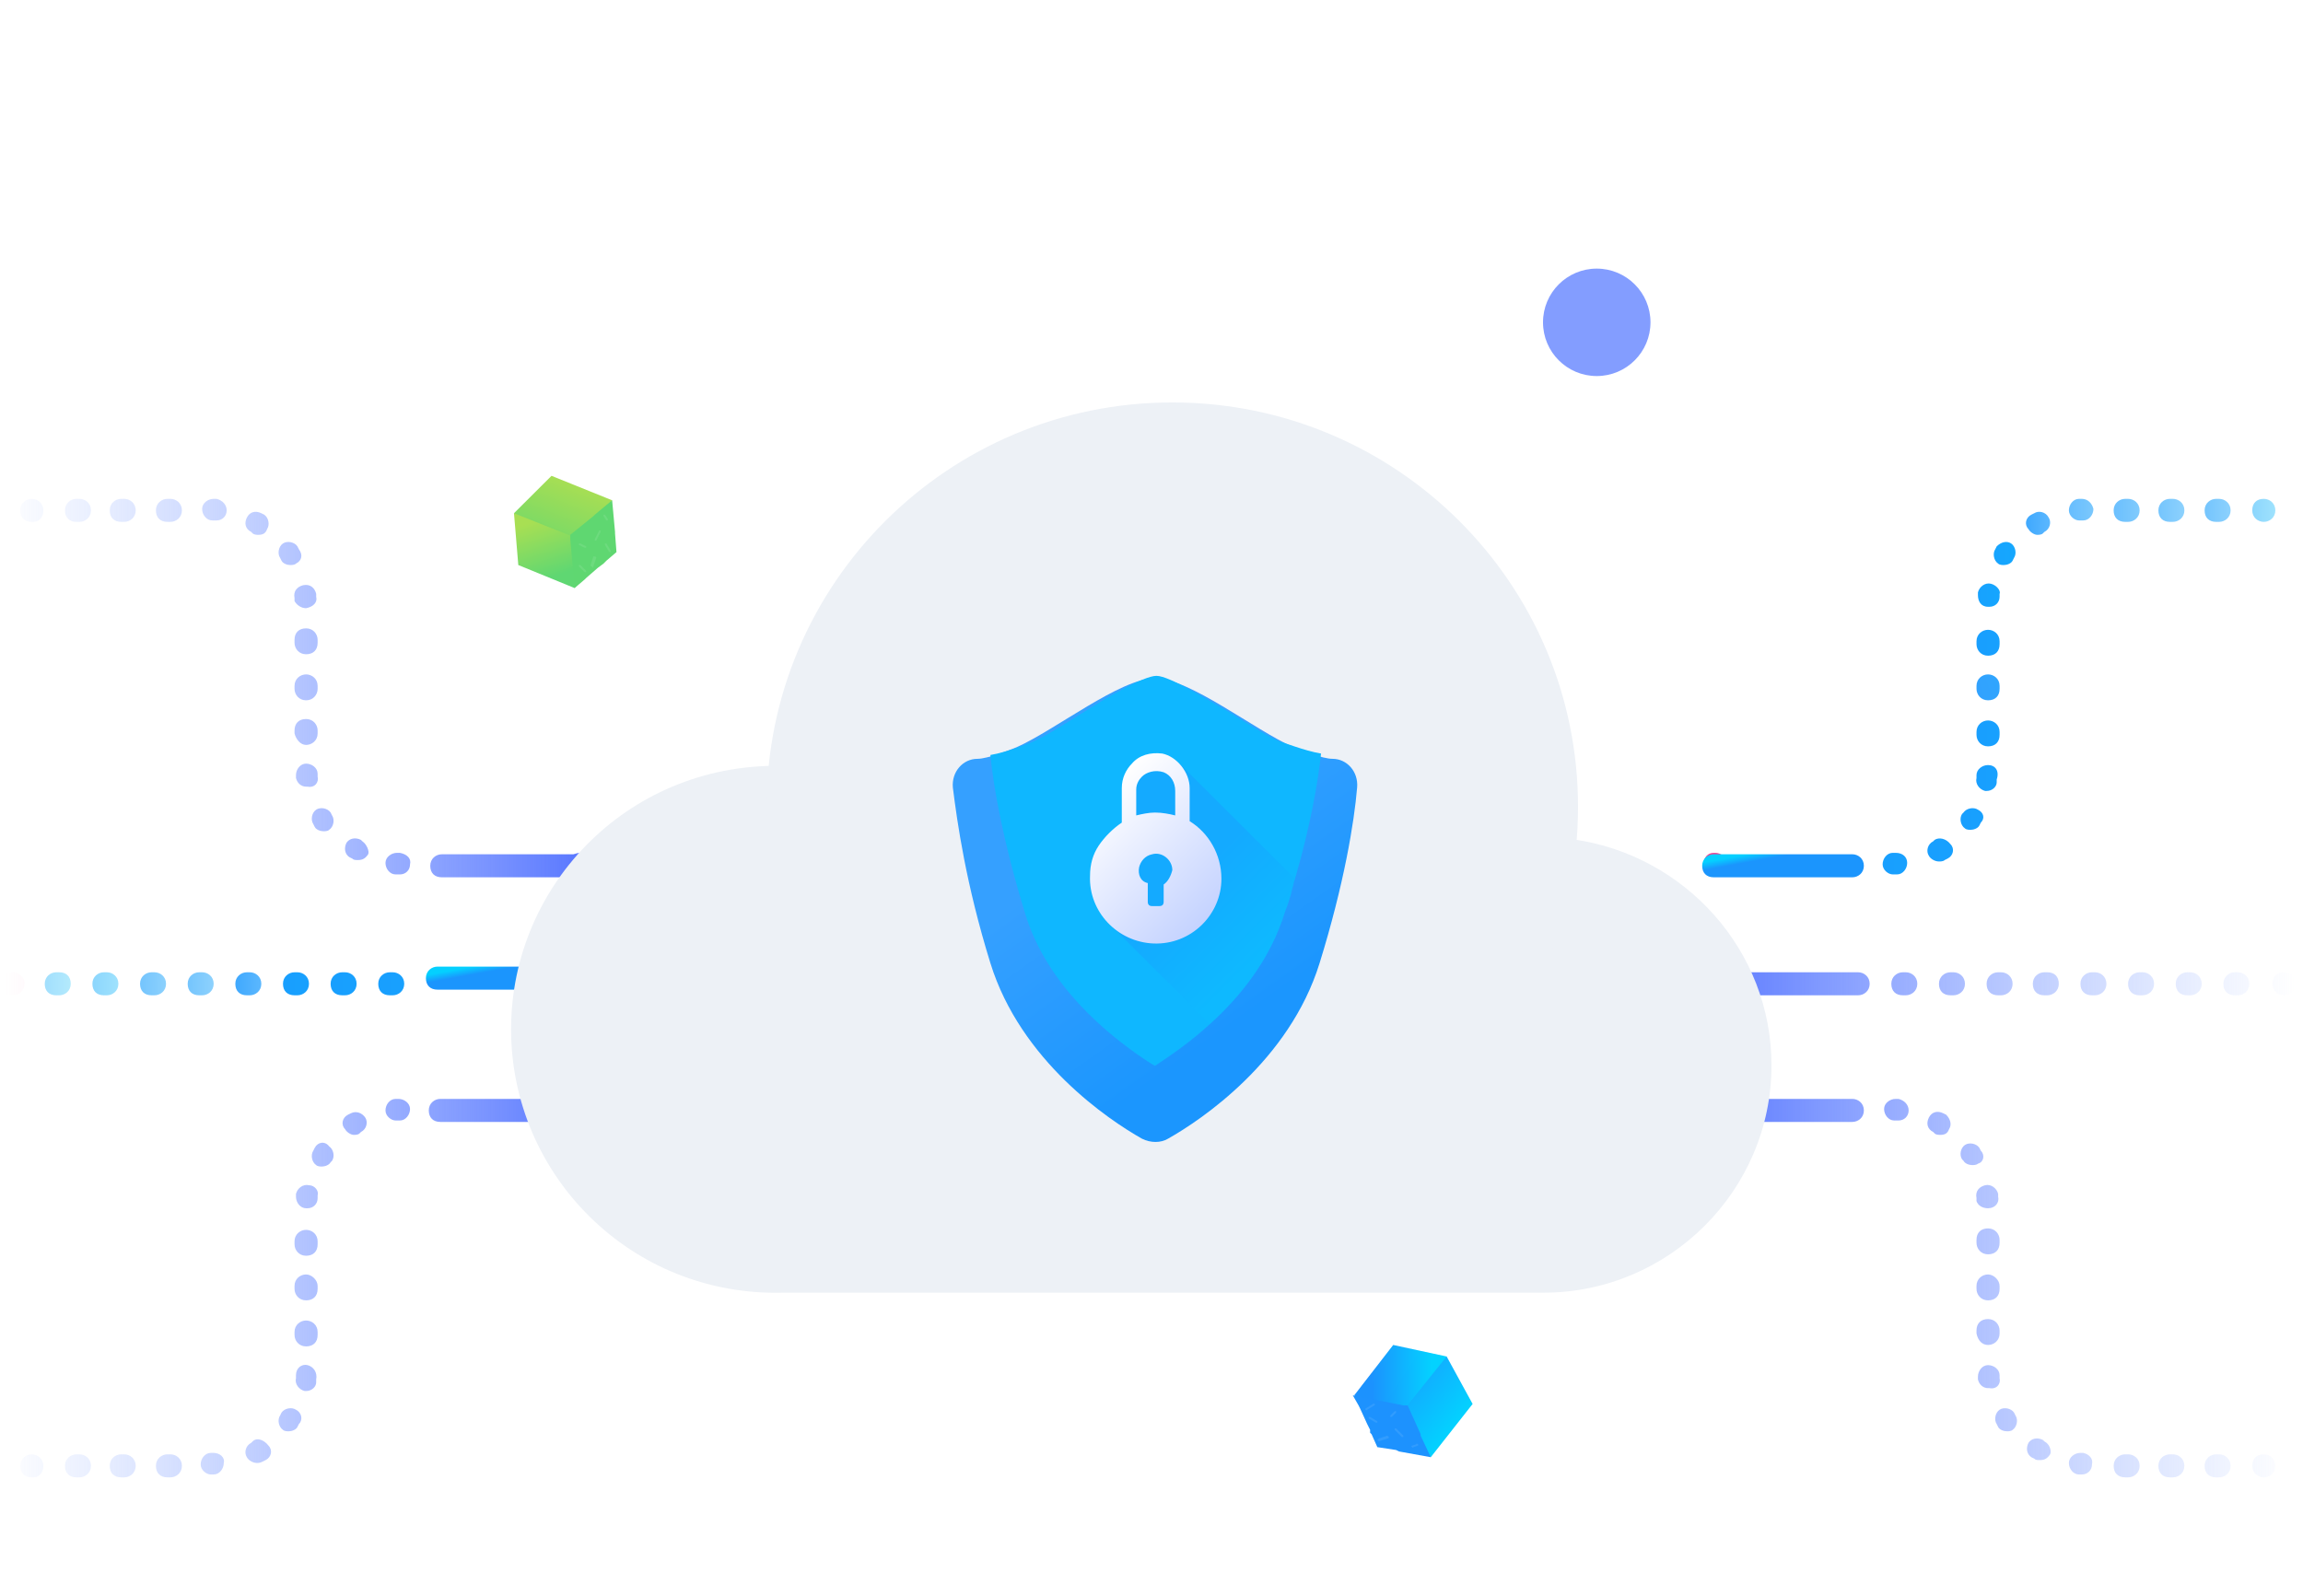 <svg width="300" height="208" viewBox="0 0 300 208" fill="none" xmlns="http://www.w3.org/2000/svg">
<path d="M75.604 114.125C74.664 114.125 74.1 113.562 74.1 112.625C74.1 111.687 74.664 111.125 75.604 111.125C76.544 111.125 77.109 111.687 77.109 112.625C77.109 113.562 76.356 114.125 75.604 114.125Z" fill="#6A83FF"/>
<path d="M75.604 146C74.664 146 74.1 145.438 74.1 144.5C74.1 143.563 74.664 143 75.604 143C76.544 143 77.109 143.563 77.109 144.5C77.109 145.438 76.356 146 75.604 146Z" fill="#6A83FF"/>
<path d="M22.191 65H21.815C21.063 65 20.311 65.562 20.311 66.5C20.311 67.438 20.875 68 21.815 68H22.191C22.944 68 23.696 67.438 23.696 66.5C23.696 65.562 22.944 65 22.191 65Z" fill="url(#paint0_linear)"/>
<path d="M16.174 65H15.797C15.045 65 14.293 65.562 14.293 66.5C14.293 67.438 14.857 68 15.797 68H16.174C16.926 68 17.678 67.438 17.678 66.5C17.678 65.562 16.926 65 16.174 65Z" fill="url(#paint1_linear)"/>
<path d="M28.211 65H27.835C27.082 65 26.33 65.562 26.33 66.312C26.33 67.062 26.894 67.812 27.647 67.812H28.023C28.023 67.812 28.023 67.812 28.211 67.812C28.963 67.812 29.527 67.25 29.527 66.5C29.527 65.75 28.963 65.188 28.211 65Z" fill="url(#paint2_linear)"/>
<path d="M41.376 83.375C41.376 82.625 40.812 81.875 39.872 81.875C38.931 81.875 38.367 82.438 38.367 83.375V83.75C38.367 84.5 38.931 85.25 39.872 85.25C40.812 85.25 41.376 84.688 41.376 83.75V83.375Z" fill="url(#paint3_linear)"/>
<path d="M38.93 71.562L38.742 71.188C38.365 70.625 37.425 70.438 36.861 70.812C36.297 71.188 36.109 72.125 36.485 72.688L36.673 73.062C36.861 73.438 37.425 73.625 37.801 73.625C37.989 73.625 38.365 73.625 38.553 73.438C39.306 73.062 39.494 72.312 38.93 71.562Z" fill="url(#paint4_linear)"/>
<path d="M39.872 87.875C39.12 87.875 38.367 88.438 38.367 89.375V89.75C38.367 90.5 38.931 91.25 39.872 91.25C40.812 91.25 41.376 90.5 41.376 89.75V89.375C41.376 88.438 40.624 87.875 39.872 87.875Z" fill="url(#paint5_linear)"/>
<path d="M10.344 65H9.967C9.215 65 8.463 65.562 8.463 66.5C8.463 67.438 9.027 68 9.967 68H10.344C11.096 68 11.848 67.438 11.848 66.5C11.848 65.562 11.096 65 10.344 65Z" fill="url(#paint6_linear)"/>
<path d="M34.418 67.062L34.041 66.875C33.289 66.5 32.537 66.688 32.161 67.438C31.785 68.188 31.973 68.938 32.725 69.312L32.913 69.5C33.101 69.688 33.477 69.688 33.665 69.688C34.23 69.688 34.606 69.5 34.794 68.938C35.17 68.375 34.982 67.438 34.418 67.062Z" fill="url(#paint7_linear)"/>
<path d="M43.068 105.875C42.692 105.313 41.751 105.125 41.187 105.5C40.623 105.875 40.435 106.813 40.811 107.375L40.999 107.75C41.187 108.125 41.751 108.313 42.127 108.313C42.316 108.313 42.692 108.313 42.88 108.125C43.444 107.75 43.632 106.813 43.256 106.25L43.068 105.875Z" fill="url(#paint8_linear)"/>
<path d="M47.206 109.625L47.018 109.438C46.266 109.063 45.513 109.25 45.137 109.813C44.761 110.563 44.949 111.313 45.513 111.688L45.889 111.875C46.077 112.063 46.266 112.063 46.642 112.063C47.206 112.063 47.582 111.875 47.958 111.313C48.146 110.938 47.77 110 47.206 109.625Z" fill="url(#paint9_linear)"/>
<path d="M52.096 111.125H51.719C50.967 111.125 50.215 111.688 50.215 112.438C50.215 113.188 50.779 113.938 51.531 113.938H51.907C51.907 113.938 51.907 113.938 52.096 113.938C52.848 113.938 53.412 113.375 53.412 112.625C53.6 111.875 53.036 111.312 52.096 111.125Z" fill="url(#paint10_linear)"/>
<path d="M39.871 79.25C40.811 79.063 41.376 78.5 41.188 77.75V77.375C40.999 76.625 40.435 76.063 39.495 76.25C38.743 76.438 38.178 77 38.367 77.938V78.313C38.555 78.688 39.119 79.25 39.871 79.25Z" fill="url(#paint11_linear)"/>
<path d="M41.376 101.188V100.813C41.376 100.063 40.623 99.5 39.871 99.5C39.119 99.5 38.555 100.25 38.555 101C38.555 101.187 38.555 101.375 38.555 101.375C38.743 102.125 39.307 102.5 39.871 102.5H40.059C41 102.688 41.564 101.938 41.376 101.188Z" fill="url(#paint12_linear)"/>
<path d="M39.872 97.063C40.624 97.063 41.376 96.5 41.376 95.563V95.188C41.376 94.438 40.812 93.688 39.872 93.688C38.931 93.688 38.367 94.25 38.367 95.188V95.563C38.555 96.313 39.12 97.063 39.872 97.063Z" fill="url(#paint13_linear)"/>
<path d="M4.137 65C3.385 65 2.633 65.562 2.633 66.5C2.633 67.438 3.197 68 4.137 68H4.325C5.078 68 5.642 67.438 5.642 66.5C5.642 65.562 4.89 65 4.137 65Z" fill="url(#paint14_linear)"/>
<path d="M75.606 111.313H69.776H69.4H63.758H63.382H57.928H57.551C56.799 111.313 56.047 111.875 56.047 112.813C56.047 113.75 56.611 114.313 57.551 114.313H57.928H63.382H63.946H69.588H69.964H75.794C76.547 114.313 77.299 113.75 77.299 112.813C77.299 111.875 76.359 111.313 75.606 111.313Z" fill="url(#paint15_linear)"/>
<path d="M75.604 129.5C74.664 129.5 74.1 128.937 74.1 128C74.1 127.062 74.664 126.5 75.604 126.5C76.544 126.5 77.109 127.062 77.109 128C77.109 128.937 76.356 129.5 75.604 129.5Z" fill="#EE4192"/>
<path d="M26.33 126.688H25.954C25.201 126.688 24.449 127.25 24.449 128.188C24.449 129.125 25.013 129.688 25.954 129.688H26.33C27.082 129.688 27.834 129.125 27.834 128.188C27.834 127.25 27.082 126.688 26.33 126.688Z" fill="url(#paint16_linear)"/>
<path d="M32.537 126.688H32.161C31.409 126.688 30.656 127.25 30.656 128.188C30.656 129.125 31.221 129.688 32.161 129.688H32.537C33.289 129.688 34.041 129.125 34.041 128.188C34.041 127.25 33.289 126.688 32.537 126.688Z" fill="url(#paint17_linear)"/>
<path d="M20.123 126.688H19.747C18.994 126.688 18.242 127.25 18.242 128.188C18.242 129.125 18.806 129.688 19.747 129.688H20.123C20.875 129.688 21.628 129.125 21.628 128.188C21.628 127.25 20.875 126.688 20.123 126.688Z" fill="url(#paint18_linear)"/>
<path d="M13.918 126.688H13.542C12.789 126.688 12.037 127.25 12.037 128.188C12.037 129.125 12.601 129.688 13.542 129.688H13.918C14.67 129.688 15.422 129.125 15.422 128.188C15.422 127.25 14.67 126.688 13.918 126.688Z" fill="url(#paint19_linear)" fill-opacity="0.82"/>
<path d="M7.711 126.688H7.335C6.582 126.688 5.83 127.25 5.83 128.188C5.83 129.125 6.394 129.688 7.335 129.688H7.711C8.463 129.688 9.215 129.125 9.215 128.188C9.215 127.25 8.651 126.688 7.711 126.688Z" fill="url(#paint20_linear)" fill-opacity="0.7"/>
<path d="M51.154 126.688H50.778C50.026 126.688 49.273 127.25 49.273 128.188C49.273 129.125 49.838 129.688 50.778 129.688H51.154C51.906 129.688 52.659 129.125 52.659 128.188C52.659 127.25 51.906 126.688 51.154 126.688Z" fill="url(#paint21_linear)"/>
<path d="M38.744 126.688H38.368C37.616 126.688 36.863 127.25 36.863 128.188C36.863 129.125 37.428 129.688 38.368 129.688H38.744C39.496 129.688 40.249 129.125 40.249 128.188C40.249 127.25 39.496 126.688 38.744 126.688Z" fill="url(#paint22_linear)"/>
<path d="M44.949 126.688H44.573C43.821 126.688 43.068 127.25 43.068 128.188C43.068 129.125 43.633 129.688 44.573 129.688H44.949C45.701 129.688 46.454 129.125 46.454 128.188C46.454 127.25 45.701 126.688 44.949 126.688Z" fill="url(#paint23_linear)"/>
<path d="M1.693 126.688H1.505C0.752 126.688 0 127.25 0 128.188C0 129.125 0.564 129.688 1.505 129.688H1.693C2.445 129.688 3.197 129.125 3.197 128.188C3.197 127.25 2.445 126.688 1.693 126.688Z" fill="url(#paint24_linear)"/>
<path d="M75.604 125.951H69.586H69.21H63.379H63.003H57.737H57.549H57.361H56.985C56.233 125.951 55.48 126.513 55.48 127.451C55.48 128.388 56.045 128.951 56.985 128.951H57.361H57.549H57.737H63.003H63.379H69.21H69.586H75.604C76.356 128.951 77.109 128.388 77.109 127.451C77.109 126.513 76.356 125.951 75.604 125.951Z" fill="url(#paint25_linear)"/>
<path d="M32.911 187.813L32.723 188C31.971 188.375 31.783 189.313 32.159 189.875C32.347 190.25 32.911 190.625 33.475 190.625C33.663 190.625 33.851 190.625 34.228 190.438L34.604 190.25C35.356 189.875 35.544 188.938 34.98 188.375C34.416 187.625 33.475 187.25 32.911 187.813Z" fill="url(#paint26_linear)"/>
<path d="M27.833 189.312H27.457C26.705 189.312 26.141 190.063 26.141 190.813C26.141 191.563 26.893 192.125 27.457 192.125H27.833C28.585 192.125 29.15 191.375 29.15 190.625C29.338 189.875 28.585 189.312 27.833 189.312Z" fill="url(#paint27_linear)"/>
<path d="M40.059 177.875C39.306 177.688 38.554 178.25 38.554 179.188V179.563C38.366 180.313 38.93 181.063 39.682 181.25H39.87C40.623 181.25 41.187 180.688 41.187 180.125V179.75C41.375 178.813 40.811 178.063 40.059 177.875Z" fill="url(#paint28_linear)"/>
<path d="M22.191 189.5H21.815C21.063 189.5 20.311 190.062 20.311 191C20.311 191.937 20.875 192.5 21.815 192.5H22.191C22.944 192.5 23.696 191.937 23.696 191C23.696 190.062 22.944 189.5 22.191 189.5Z" fill="url(#paint29_linear)"/>
<path d="M39.872 172.062C39.12 172.062 38.367 172.625 38.367 173.563V173.938C38.367 174.688 38.931 175.438 39.872 175.438C40.812 175.438 41.376 174.875 41.376 173.938V173.563C41.376 172.625 40.624 172.062 39.872 172.062Z" fill="url(#paint30_linear)"/>
<path d="M10.344 189.5H9.967C9.215 189.5 8.463 190.062 8.463 191C8.463 191.937 9.027 192.5 9.967 192.5H10.344C11.096 192.5 11.848 191.937 11.848 191C11.848 190.062 11.096 189.5 10.344 189.5Z" fill="url(#paint31_linear)"/>
<path d="M16.174 189.5H15.797C15.045 189.5 14.293 190.062 14.293 191C14.293 191.937 14.857 192.5 15.797 192.5H16.174C16.926 192.5 17.678 191.937 17.678 191C17.678 190.062 16.926 189.5 16.174 189.5Z" fill="url(#paint32_linear)"/>
<path d="M38.553 183.687C37.989 183.312 37.049 183.5 36.673 184.062L36.485 184.437C36.109 185 36.297 185.937 36.861 186.312C37.049 186.5 37.425 186.5 37.613 186.5C37.989 186.5 38.553 186.312 38.742 185.937L38.93 185.562C39.494 185 39.306 184.062 38.553 183.687Z" fill="url(#paint33_linear)"/>
<path d="M45.701 145.063L45.325 145.25C44.573 145.625 44.385 146.563 44.949 147.125C45.137 147.5 45.701 147.875 46.078 147.875C46.266 147.875 46.642 147.875 46.83 147.688L47.018 147.5C47.77 147.125 47.958 146.188 47.582 145.625C47.206 145.063 46.454 144.688 45.701 145.063Z" fill="url(#paint34_linear)"/>
<path d="M51.907 143.188H51.531C50.779 143.188 50.215 143.938 50.215 144.688C50.215 145.438 50.967 146 51.531 146H51.719H52.096C52.848 146 53.412 145.25 53.412 144.5C53.412 143.75 52.66 143.188 51.907 143.188Z" fill="url(#paint35_linear)"/>
<path d="M40.999 149.563L40.811 149.938C40.435 150.5 40.623 151.438 41.187 151.813C41.375 152 41.751 152 41.939 152C42.316 152 42.88 151.813 43.068 151.438L43.256 151.25C43.632 150.688 43.444 149.75 42.88 149.375C42.316 148.625 41.375 148.813 40.999 149.563Z" fill="url(#paint36_linear)"/>
<path d="M39.872 166.062C39.12 166.062 38.367 166.625 38.367 167.562V167.938C38.367 168.688 38.931 169.437 39.872 169.437C40.812 169.437 41.376 168.875 41.376 167.938V167.562C41.376 166.812 40.624 166.062 39.872 166.062Z" fill="url(#paint37_linear)"/>
<path d="M39.872 160.25C39.12 160.25 38.367 160.813 38.367 161.75V162.125C38.367 162.875 38.931 163.625 39.872 163.625C40.812 163.625 41.376 163.063 41.376 162.125V161.75C41.376 160.813 40.624 160.25 39.872 160.25Z" fill="url(#paint38_linear)"/>
<path d="M40.247 154.437C39.495 154.25 38.743 154.812 38.555 155.562C38.555 155.75 38.555 155.937 38.555 155.937C38.555 156.687 39.119 157.437 39.871 157.437H40.059C40.812 157.437 41.376 156.875 41.376 156.125V155.75C41.564 155.187 41 154.437 40.247 154.437Z" fill="url(#paint39_linear)"/>
<path d="M4.137 189.5C3.385 189.5 2.633 190.062 2.633 191C2.633 191.937 3.197 192.5 4.137 192.5H4.325C5.078 192.5 5.642 191.937 5.642 191C5.642 190.062 4.89 189.5 4.137 189.5Z" fill="url(#paint40_linear)"/>
<path d="M75.603 143.188H69.773H69.397H63.754H63.378H57.736H57.548H57.36C56.608 143.188 55.855 143.75 55.855 144.688C55.855 145.625 56.42 146.188 57.36 146.188H57.548H57.736H63.378H63.943H69.585H69.961H75.791C76.543 146.188 77.296 145.625 77.296 144.688C77.296 143.75 76.355 143.188 75.603 143.188Z" fill="url(#paint41_linear)"/>
<path d="M223.428 114.125C222.676 114.125 221.924 113.562 221.924 112.625C221.924 111.687 222.488 111.125 223.24 111.125H223.428C224.181 111.125 224.933 111.687 224.933 112.625C224.933 113.562 224.181 114.125 223.428 114.125Z" fill="#EE4192"/>
<path d="M223.428 146C222.676 146 221.924 145.438 221.924 144.5C221.924 143.563 222.488 143 223.24 143H223.428C224.181 143 224.933 143.563 224.933 144.5C224.933 145.438 224.181 146 223.428 146Z" fill="#6A83FF"/>
<path d="M258.973 82.063C258.221 82.063 257.469 82.625 257.469 83.563V83.938C257.469 84.688 258.033 85.438 258.973 85.438C259.914 85.438 260.478 84.875 260.478 83.938V83.563C260.478 82.625 259.726 82.063 258.973 82.063Z" fill="url(#paint42_linear)"/>
<path d="M258.973 87.875C258.221 87.875 257.469 88.438 257.469 89.375V89.75C257.469 90.5 258.033 91.25 258.973 91.25C259.914 91.25 260.478 90.688 260.478 89.75V89.375C260.478 88.438 259.726 87.875 258.973 87.875Z" fill="url(#paint43_linear)" fill-opacity="0.9"/>
<path d="M258.973 99.688C258.22 99.688 257.468 100.25 257.468 101V101.375C257.28 102.125 257.844 102.875 258.597 103.062H258.785C259.537 103.062 260.101 102.5 260.101 101.937C260.101 101.75 260.101 101.563 260.101 101.563C260.477 100.438 259.913 99.688 258.973 99.688Z" fill="url(#paint44_linear)"/>
<path d="M257.655 105.5C257.091 105.125 256.151 105.313 255.774 105.875L255.586 106.063C255.21 106.625 255.398 107.563 255.962 107.938C256.151 108.125 256.527 108.125 256.715 108.125C257.091 108.125 257.655 107.938 257.843 107.563L258.031 107.188C258.595 106.625 258.407 105.875 257.655 105.5Z" fill="url(#paint45_linear)"/>
<path d="M246.935 111.125H246.559C245.806 111.125 245.242 111.875 245.242 112.625C245.242 113.375 245.994 113.937 246.559 113.937C246.559 113.937 246.559 113.937 246.747 113.937H247.123C247.875 113.937 248.439 113.187 248.439 112.437C248.439 111.687 247.875 111.125 246.935 111.125Z" fill="url(#paint46_linear)"/>
<path d="M252.013 109.438L251.825 109.625C251.072 110 250.884 110.938 251.26 111.5C251.448 111.875 252.013 112.25 252.577 112.25C252.765 112.25 253.141 112.25 253.329 112.063L253.705 111.875C254.458 111.5 254.646 110.563 254.081 110C253.517 109.25 252.577 109.063 252.013 109.438Z" fill="url(#paint47_linear)"/>
<path d="M241.294 111.312H240.918H235.464H235.087H229.445H229.069H223.239C222.487 111.312 221.734 111.875 221.734 112.813C221.734 113.75 222.299 114.313 223.239 114.313H229.069H229.445H235.087H235.464H240.918H241.294C242.046 114.313 242.798 113.75 242.798 112.813C242.798 111.875 242.046 111.312 241.294 111.312Z" fill="url(#paint48_linear)"/>
<path d="M258.973 93.875C258.221 93.875 257.469 94.438 257.469 95.375V95.75C257.469 96.5 258.033 97.25 258.973 97.25C259.914 97.25 260.478 96.688 260.478 95.75V95.375C260.478 94.438 259.726 93.875 258.973 93.875Z" fill="url(#paint49_linear)"/>
<path d="M283.045 65H282.669C281.916 65 281.164 65.562 281.164 66.5C281.164 67.438 281.728 68 282.669 68H283.045C283.797 68 284.549 67.438 284.549 66.5C284.549 65.562 283.797 65 283.045 65Z" fill="url(#paint50_linear)"/>
<path d="M289.064 65H288.688C287.936 65 287.184 65.562 287.184 66.5C287.184 67.438 287.748 68 288.688 68H289.064C289.817 68 290.569 67.438 290.569 66.5C290.569 65.562 289.817 65 289.064 65Z" fill="url(#paint51_linear)"/>
<path d="M277.215 65H276.839C276.086 65 275.334 65.562 275.334 66.5C275.334 67.438 275.898 68 276.839 68H277.215C277.967 68 278.719 67.438 278.719 66.5C278.719 65.562 277.967 65 277.215 65Z" fill="url(#paint52_linear)"/>
<path d="M259.349 76.063C258.597 75.875 257.844 76.438 257.656 77.188V77.563C257.656 78.313 258.032 79.063 258.973 79.063H259.161C259.913 79.063 260.477 78.5 260.477 77.75V77.375C260.665 77 260.101 76.25 259.349 76.063Z" fill="url(#paint53_linear)"/>
<path d="M260.101 71.188L259.912 71.562C259.536 72.125 259.724 73.062 260.289 73.438C260.477 73.625 260.853 73.625 261.041 73.625C261.417 73.625 261.981 73.438 262.169 73.062L262.357 72.688C262.734 72.125 262.545 71.188 261.981 70.812C261.417 70.438 260.665 70.625 260.101 71.188Z" fill="url(#paint54_linear)"/>
<path d="M264.99 66.875L264.614 67.062C263.862 67.438 263.674 68.375 264.238 68.938C264.426 69.312 264.991 69.688 265.367 69.688C265.555 69.688 265.931 69.688 266.119 69.5L266.307 69.312C267.059 68.938 267.247 68 266.871 67.438C266.495 66.688 265.555 66.5 264.99 66.875Z" fill="url(#paint55_linear)"/>
<path d="M271.197 65H270.82C270.068 65 269.504 65.75 269.504 66.5C269.504 67.25 270.256 67.812 270.82 67.812C270.82 67.812 270.82 67.812 271.008 67.812H271.385C272.137 67.812 272.701 67.062 272.701 66.312C272.513 65.562 271.949 65 271.197 65Z" fill="url(#paint56_linear)"/>
<path d="M294.893 65C293.953 65 293.389 65.562 293.389 66.5C293.389 67.438 294.141 68 294.893 68C295.646 68 296.398 67.438 296.398 66.5C296.398 65.562 295.646 65 294.893 65Z" fill="url(#paint57_linear)" fill-opacity="0.82"/>
<path d="M223.428 129.5C222.676 129.5 221.924 128.937 221.924 128C221.924 127.062 222.488 126.5 223.24 126.5H223.428C224.181 126.5 224.933 127.062 224.933 128C224.933 128.937 224.181 129.5 223.428 129.5Z" fill="#6A83FF"/>
<path d="M254.461 126.688H254.085C253.332 126.688 252.58 127.25 252.58 128.188C252.58 129.125 253.144 129.688 254.085 129.688H254.461C255.213 129.688 255.965 129.125 255.965 128.188C255.965 127.25 255.213 126.688 254.461 126.688Z" fill="url(#paint58_linear)"/>
<path d="M260.666 126.688H260.29C259.537 126.688 258.785 127.25 258.785 128.188C258.785 129.125 259.349 129.688 260.29 129.688H260.666C261.418 129.688 262.17 129.125 262.17 128.188C262.17 127.25 261.418 126.688 260.666 126.688Z" fill="url(#paint59_linear)"/>
<path d="M248.254 126.688H247.878C247.125 126.688 246.373 127.25 246.373 128.188C246.373 129.125 246.937 129.688 247.878 129.688H248.254C249.006 129.688 249.758 129.125 249.758 128.188C249.758 127.25 249.006 126.688 248.254 126.688Z" fill="url(#paint60_linear)"/>
<path d="M242.047 126.688H241.671H241.483H241.295H236.029H235.653H229.823H229.447H223.428C222.676 126.688 221.924 127.25 221.924 128.188C221.924 129.125 222.488 129.688 223.428 129.688H229.447H229.823H235.653H236.029H241.295H241.483H241.671H242.047C242.8 129.688 243.552 129.125 243.552 128.188C243.552 127.25 242.8 126.688 242.047 126.688Z" fill="url(#paint61_linear)"/>
<path d="M266.685 126.688H266.309C265.557 126.688 264.805 127.25 264.805 128.188C264.805 129.125 265.369 129.688 266.309 129.688H266.685C267.438 129.688 268.19 129.125 268.19 128.188C268.19 127.25 267.626 126.688 266.685 126.688Z" fill="url(#paint62_linear)"/>
<path d="M285.303 126.688H284.926C284.174 126.688 283.422 127.25 283.422 128.188C283.422 129.125 283.986 129.688 284.926 129.688H285.303C286.055 129.688 286.807 129.125 286.807 128.188C286.807 127.25 286.055 126.688 285.303 126.688Z" fill="url(#paint63_linear)"/>
<path d="M291.51 126.688H291.133C290.381 126.688 289.629 127.25 289.629 128.188C289.629 129.125 290.193 129.688 291.133 129.688H291.51C292.262 129.688 293.014 129.125 293.014 128.188C293.014 127.25 292.262 126.688 291.51 126.688Z" fill="url(#paint64_linear)"/>
<path d="M279.096 126.688H278.719C277.967 126.688 277.215 127.25 277.215 128.188C277.215 129.125 277.779 129.688 278.719 129.688H279.096C279.848 129.688 280.6 129.125 280.6 128.188C280.6 127.25 279.848 126.688 279.096 126.688Z" fill="url(#paint65_linear)"/>
<path d="M272.89 126.688H272.514C271.762 126.688 271.01 127.25 271.01 128.188C271.01 129.125 271.574 129.688 272.514 129.688H272.89C273.643 129.688 274.395 129.125 274.395 128.188C274.395 127.25 273.643 126.688 272.89 126.688Z" fill="url(#paint66_linear)"/>
<path d="M297.528 126.688C296.588 126.688 296.023 127.25 296.023 128.188C296.023 129.125 296.776 129.688 297.528 129.688C298.28 129.688 299.033 129.125 299.033 128.188C299.033 127.25 298.28 126.688 297.528 126.688Z" fill="url(#paint67_linear)"/>
<path d="M253.519 145.25L253.143 145.063C252.391 144.688 251.638 144.875 251.262 145.625C250.886 146.375 251.074 147.125 251.826 147.5L252.015 147.688C252.203 147.875 252.579 147.875 252.767 147.875C253.331 147.875 253.707 147.688 253.895 147.125C254.271 146.563 254.083 145.813 253.519 145.25Z" fill="url(#paint68_linear)"/>
<path d="M258.033 149.938L257.845 149.563C257.469 149 256.529 148.813 255.964 149.188C255.4 149.563 255.212 150.5 255.588 151.063L255.776 151.25C255.964 151.625 256.529 151.813 256.905 151.813C257.093 151.813 257.469 151.813 257.657 151.625C258.409 151.438 258.597 150.5 258.033 149.938Z" fill="url(#paint69_linear)"/>
<path d="M258.973 157.437C259.913 157.437 260.477 156.687 260.289 155.937C260.289 155.75 260.289 155.562 260.289 155.562C260.101 154.812 259.349 154.25 258.597 154.437C257.844 154.625 257.28 155.187 257.468 156.125V156.5C257.656 157.062 258.22 157.437 258.973 157.437Z" fill="url(#paint70_linear)"/>
<path d="M241.294 143.188H241.106H240.918H235.276H234.9H229.258H228.882H223.051C222.299 143.188 221.547 143.75 221.547 144.688C221.547 145.625 222.111 146.188 223.051 146.188H228.882H229.258H234.9H235.276H240.918H241.106H241.294C242.047 146.188 242.799 145.625 242.799 144.688C242.799 143.75 242.047 143.188 241.294 143.188Z" fill="url(#paint71_linear)"/>
<path d="M258.973 166.062C258.221 166.062 257.469 166.625 257.469 167.562V167.938C257.469 168.688 258.033 169.437 258.973 169.437C259.914 169.437 260.478 168.875 260.478 167.938V167.562C260.478 166.812 259.726 166.062 258.973 166.062Z" fill="url(#paint72_linear)"/>
<path d="M260.478 161.563C260.478 160.813 259.914 160.062 258.973 160.062C258.033 160.062 257.469 160.625 257.469 161.563V161.938C257.469 162.688 258.033 163.438 258.973 163.438C259.914 163.438 260.478 162.875 260.478 161.938V161.563Z" fill="url(#paint73_linear)"/>
<path d="M258.973 175.25C259.726 175.25 260.478 174.688 260.478 173.75V173.375C260.478 172.625 259.914 171.875 258.973 171.875C258.033 171.875 257.469 172.438 257.469 173.375V173.75C257.657 174.688 258.221 175.25 258.973 175.25Z" fill="url(#paint74_linear)"/>
<path d="M247.312 143.188H246.936C246.184 143.188 245.432 143.75 245.432 144.5C245.432 145.25 245.996 146 246.748 146H247.124H247.312C248.065 146 248.629 145.438 248.629 144.688C248.629 143.938 248.065 143.375 247.312 143.188Z" fill="url(#paint75_linear)"/>
<path d="M262.359 184.062C261.983 183.5 261.042 183.312 260.478 183.687C259.914 184.062 259.726 185 260.102 185.562L260.29 185.937C260.478 186.312 261.042 186.5 261.418 186.5C261.607 186.5 261.983 186.5 262.171 186.312C262.735 185.937 262.923 185 262.547 184.437L262.359 184.062Z" fill="url(#paint76_linear)"/>
<path d="M260.477 179.563V179.188C260.477 178.438 259.725 177.875 258.973 177.875C258.22 177.875 257.656 178.625 257.656 179.375V179.75C257.844 180.5 258.409 180.875 258.973 180.875H259.161C260.101 181.063 260.665 180.313 260.477 179.563Z" fill="url(#paint77_linear)"/>
<path d="M289.064 189.5H288.688C287.936 189.5 287.184 190.062 287.184 191C287.184 191.937 287.748 192.5 288.688 192.5H289.064C289.817 192.5 290.569 191.937 290.569 191C290.569 190.062 289.817 189.5 289.064 189.5Z" fill="url(#paint78_linear)"/>
<path d="M277.217 189.5H276.841C276.088 189.5 275.336 190.062 275.336 191C275.336 191.937 275.9 192.5 276.841 192.5H277.217C277.969 192.5 278.721 191.937 278.721 191C278.721 190.062 277.969 189.5 277.217 189.5Z" fill="url(#paint79_linear)"/>
<path d="M283.045 189.5H282.669C281.916 189.5 281.164 190.062 281.164 191C281.164 191.937 281.728 192.5 282.669 192.5H283.045C283.797 192.5 284.549 191.937 284.549 191C284.549 190.062 283.797 189.5 283.045 189.5Z" fill="url(#paint80_linear)"/>
<path d="M271.385 189.312H271.008C270.256 189.312 269.504 189.875 269.504 190.625C269.504 191.375 270.068 192.125 270.82 192.125H271.197C271.949 192.125 272.513 191.563 272.513 190.813C272.701 190.063 272.137 189.5 271.385 189.312Z" fill="url(#paint81_linear)"/>
<path d="M266.307 187.812L266.119 187.625C265.367 187.25 264.615 187.437 264.239 188C263.863 188.75 264.051 189.5 264.615 189.875L264.991 190.062C265.179 190.25 265.367 190.25 265.743 190.25C266.307 190.25 266.684 190.062 267.06 189.5C267.248 189.125 267.06 188.187 266.307 187.812Z" fill="url(#paint82_linear)"/>
<path d="M294.895 189.5C293.955 189.5 293.391 190.062 293.391 191C293.391 191.937 294.143 192.5 294.895 192.5C295.647 192.5 296.4 191.937 296.4 191C296.4 190.062 295.647 189.5 294.895 189.5Z" fill="url(#paint83_linear)"/>
<g filter="url(#filter0_d)">
<path d="M230.762 127.813C230.762 144.125 217.409 157.438 201.047 157.438C200.671 157.438 198.414 157.438 180.547 157.438C168.134 157.438 148.387 157.438 116.979 157.438H102.122C82.186 158 66.576 142.063 66.576 123.125C66.576 104 82.374 88.063 102.498 88.813C119.612 35.188 198.226 42.688 204.996 98.375C219.478 100.438 230.762 112.813 230.762 127.813Z" fill="#EDF1F6"/>
</g>
<path d="M201.047 157.437C217.458 157.437 230.762 144.174 230.762 127.812C230.762 111.451 217.458 98.187 201.047 98.187C184.636 98.187 171.332 111.451 171.332 127.812C171.332 144.174 184.636 157.437 201.047 157.437Z" fill="url(#paint84_linear)"/>
<path d="M152.713 157.813C181.9 157.813 205.561 134.224 205.561 105.125C205.561 76.027 181.9 52.438 152.713 52.438C123.526 52.438 99.865 76.027 99.865 105.125C99.865 134.224 123.526 157.813 152.713 157.813Z" fill="#EDF1F6"/>
<g filter="url(#filter1_d)">
<path d="M173.588 93.875C172.271 93.875 169.45 92.75 168.51 92.375C163.432 90.125 154.969 83.375 150.455 83.375C145.941 83.375 137.478 90.125 132.4 92.375C131.46 92.75 128.639 93.875 127.322 93.875C125.442 93.875 123.937 95.562 124.125 97.625C124.689 102.125 125.818 110.188 129.015 120.5C132.965 133.25 144.437 140.938 148.763 143.375C149.891 143.938 151.207 143.938 152.148 143.375C156.473 140.938 167.946 133.25 171.895 120.5C175.092 110.188 176.409 102.125 176.785 97.625C176.973 95.562 175.469 93.875 173.588 93.875Z" fill="url(#paint85_linear)"/>
</g>
<path d="M172.084 98.187C171.708 101.75 170.767 107.375 168.699 114.5C168.51 114.875 168.51 115.25 168.322 115.812C168.134 116.75 167.758 117.875 167.382 118.812C165.501 125 161.552 129.875 157.602 133.437C154.969 135.875 152.148 137.75 150.456 138.875C150.08 138.687 149.515 138.312 148.951 137.937C144.249 134.75 136.35 128.375 133.529 119C130.708 109.812 129.392 102.5 129.016 98.375C131.272 98 133.905 96.875 134.47 96.687C136.538 95.75 138.795 94.25 141.24 92.75C143.873 91.062 148.951 88.062 150.644 88.062C152.336 88.062 157.414 91.25 160.047 92.75C162.492 94.25 164.749 95.75 166.818 96.687C167.194 96.687 169.827 97.812 172.084 98.187Z" fill="#0FB7FF"/>
<path opacity="0.4" d="M168.7 114.5C168.512 114.875 168.512 115.25 168.324 115.812C168.136 116.75 167.759 117.875 167.383 118.812C165.503 125 161.553 129.875 157.604 133.437L144.062 119.937L145.003 112.812L152.902 108.875L148.012 109.25L146.695 101L153.654 99.5L168.7 114.5Z" fill="url(#paint86_linear)"/>
<path d="M154.97 107V102.687C154.97 100.625 153.277 98.562 151.397 98.187C149.892 98 148.387 98.375 147.447 99.5C146.695 100.25 146.131 101.375 146.131 102.687V107.187C145.002 107.937 143.874 109.062 143.122 110.187C142.369 111.312 141.993 112.625 141.993 114.125C141.805 118.812 145.566 122.75 150.268 122.937C155.158 123.125 159.108 119.187 159.108 114.5C159.108 111.312 157.415 108.5 154.97 107ZM151.585 115.25V117.5C151.585 117.875 151.397 118.062 151.02 118.062H150.08C149.704 118.062 149.516 117.875 149.516 117.5V116V115.062C148.576 114.875 148.199 113.937 148.387 113C148.576 112.25 149.14 111.5 150.08 111.312C151.397 110.937 152.713 112.062 152.713 113.375C152.525 114.125 152.149 114.875 151.585 115.25ZM153.089 106.25C152.337 106.062 151.397 105.875 150.456 105.875C149.704 105.875 148.764 106.062 148.011 106.25V102.875C148.011 102.125 148.387 101.562 148.764 101.187C149.328 100.625 150.456 100.25 151.585 100.625C152.525 101 153.089 101.937 153.089 103.062V106.25Z" fill="url(#paint87_linear)"/>
<path d="M208 49C211.866 49 215 45.866 215 42C215 38.134 211.866 35 208 35C204.134 35 201 38.134 201 42C201 45.866 204.134 49 208 49Z" fill="#6484FF" fill-opacity="0.8"/>
<path d="M71.655 75.125L66.953 66.875L71.843 62L79.742 65.188L73.724 75.875L71.655 75.125Z" fill="url(#paint88_linear)"/>
<path d="M66.953 66.875L74.476 69.875L75.04 76.25L74.852 76.625L67.517 73.625L66.953 66.875Z" fill="url(#paint89_linear)"/>
<path d="M74.851 76.625L74.287 70.25V69.688L77.296 67.25L77.484 67.062L79.741 65.188L80.117 69.312V69.5L80.305 71.938L78.989 73.062L78.801 73.25L78.613 73.438L77.861 74L76.356 75.312L76.168 75.5L74.851 76.625Z" fill="#5FD771"/>
<g opacity="0.3">
<path opacity="0.3" d="M78.801 70.813V71L79.365 71.938H79.553V71.75L78.989 70.813H78.801Z" fill="white"/>
<path opacity="0.3" d="M77.296 73.813L77.672 72.688C77.672 72.688 77.672 72.5 77.484 72.5H77.296L76.92 73.625C76.92 73.625 76.92 73.813 77.108 73.813C77.108 74 77.296 74 77.296 73.813Z" fill="white"/>
<path opacity="0.3" d="M77.672 70.438L78.237 69.313V69.125H78.049L77.484 70.25V70.438C77.484 70.438 77.672 70.438 77.672 70.438Z" fill="white"/>
<path opacity="0.3" d="M76.168 71.377H76.356V71.189L75.604 70.813H75.416V71.001L76.168 71.377Z" fill="white"/>
<path opacity="0.3" d="M79.177 67.815V67.627L78.801 67.063H78.613V67.251L78.989 67.815C78.989 67.815 78.989 67.815 79.177 67.815Z" fill="white"/>
<path opacity="0.3" d="M76.168 74.562H76.356V74.375L75.604 73.625H75.416V73.812L76.168 74.562Z" fill="white"/>
</g>
<path d="M178.666 179L188.446 176.75L191.831 182.937L186.377 189.875L177.35 180.687L178.666 179Z" fill="url(#paint90_linear)"/>
<path d="M188.445 176.75L183.179 183.312L176.596 182L176.408 181.812L181.486 175.25L188.445 176.75Z" fill="url(#paint91_linear)"/>
<path d="M176.221 181.812L182.803 183.125H183.367L185.06 186.875V187.062L186.377 189.875L182.239 189.125L181.863 188.937L179.418 188.562L178.666 186.875L178.478 186.687V186.312L178.101 185.562L177.161 183.5L176.973 183.125L176.221 181.812Z" fill="#1D92FE"/>
<g opacity="0.3">
<path opacity="0.3" d="M180.923 187.251L180.734 187.062L179.606 187.439L179.418 187.627L179.606 187.815L180.734 187.439C180.923 187.439 180.923 187.251 180.923 187.251Z" fill="white"/>
<path opacity="0.3" d="M178.291 184.813L179.231 185.377H179.419V185.189L178.479 184.625H178.291C178.291 184.813 178.291 184.813 178.291 184.813Z" fill="white"/>
<path opacity="0.3" d="M181.674 186.312L182.614 187.25H182.802V187.062L181.862 186.125H181.674C181.674 186.125 181.674 186.125 181.674 186.312Z" fill="white"/>
<path opacity="0.3" d="M181.111 184.439V184.627H181.299L181.864 184.063V183.875H181.676L181.111 184.439Z" fill="white"/>
<path opacity="0.3" d="M183.931 188.564C183.931 188.564 184.119 188.752 184.119 188.564L184.684 188.376C184.684 188.376 184.872 188.188 184.684 188.188C184.684 188.188 184.495 188 184.495 188.188L183.931 188.376C183.931 188.376 183.743 188.376 183.931 188.564Z" fill="white"/>
<path opacity="0.3" d="M177.914 183.5C177.914 183.5 177.726 183.687 177.914 183.687C177.914 183.687 178.102 183.875 178.102 183.687L179.042 183.125C179.042 183.125 179.23 182.937 179.042 182.937C179.042 182.937 178.854 182.75 178.854 182.937L177.914 183.5Z" fill="white"/>
</g>
<defs>
<filter id="filter0_d" x="53.576" y="50.353" width="190.186" height="131.099" filterUnits="userSpaceOnUse" color-interpolation-filters="sRGB">
<feFlood flood-opacity="0" result="BackgroundImageFix"/>
<feColorMatrix in="SourceAlpha" type="matrix" values="0 0 0 0 0 0 0 0 0 0 0 0 0 0 0 0 0 0 127 0"/>
<feOffset dy="11"/>
<feGaussianBlur stdDeviation="6.5"/>
<feColorMatrix type="matrix" values="0 0 0 0 0.398 0 0 0 0 0.477 0 0 0 0 0.575 0 0 0 0.22 0"/>
<feBlend mode="normal" in2="BackgroundImageFix" result="effect1_dropShadow"/>
<feBlend mode="normal" in="SourceGraphic" in2="effect1_dropShadow" result="shape"/>
</filter>
<filter id="filter1_d" x="116.109" y="80.375" width="68.692" height="76.422" filterUnits="userSpaceOnUse" color-interpolation-filters="sRGB">
<feFlood flood-opacity="0" result="BackgroundImageFix"/>
<feColorMatrix in="SourceAlpha" type="matrix" values="0 0 0 0 0 0 0 0 0 0 0 0 0 0 0 0 0 0 127 0"/>
<feOffset dy="5"/>
<feGaussianBlur stdDeviation="4"/>
<feColorMatrix type="matrix" values="0 0 0 0 0.113 0 0 0 0 0.296 0 0 0 0 1 0 0 0 0.22 0"/>
<feBlend mode="normal" in2="BackgroundImageFix" result="effect1_dropShadow"/>
<feBlend mode="normal" in="SourceGraphic" in2="effect1_dropShadow" result="shape"/>
</filter>
<linearGradient id="paint0_linear" x1="-0.578" y1="66.377" x2="75.676" y2="66.377" gradientUnits="userSpaceOnUse">
<stop stop-color="#83A6FF" stop-opacity="0"/>
<stop offset="1" stop-color="#5A78FF"/>
</linearGradient>
<linearGradient id="paint1_linear" x1="-0.577" y1="66.377" x2="75.677" y2="66.377" gradientUnits="userSpaceOnUse">
<stop stop-color="#83A6FF" stop-opacity="0"/>
<stop offset="1" stop-color="#5A78FF"/>
</linearGradient>
<linearGradient id="paint2_linear" x1="-0.576" y1="66.421" x2="75.677" y2="66.421" gradientUnits="userSpaceOnUse">
<stop stop-color="#83A6FF" stop-opacity="0"/>
<stop offset="1" stop-color="#5A78FF"/>
</linearGradient>
<linearGradient id="paint3_linear" x1="-0.576" y1="83.573" x2="75.678" y2="83.573" gradientUnits="userSpaceOnUse">
<stop stop-color="#83A6FF" stop-opacity="0"/>
<stop offset="1" stop-color="#5A78FF"/>
</linearGradient>
<linearGradient id="paint4_linear" x1="-0.577" y1="72.203" x2="75.676" y2="72.203" gradientUnits="userSpaceOnUse">
<stop stop-color="#83A6FF" stop-opacity="0"/>
<stop offset="1" stop-color="#5A78FF"/>
</linearGradient>
<linearGradient id="paint5_linear" x1="-0.576" y1="89.477" x2="75.678" y2="89.477" gradientUnits="userSpaceOnUse">
<stop stop-color="#83A6FF" stop-opacity="0"/>
<stop offset="1" stop-color="#5A78FF"/>
</linearGradient>
<linearGradient id="paint6_linear" x1="-0.577" y1="66.377" x2="75.677" y2="66.377" gradientUnits="userSpaceOnUse">
<stop stop-color="#83A6FF" stop-opacity="0"/>
<stop offset="1" stop-color="#5A78FF"/>
</linearGradient>
<linearGradient id="paint7_linear" x1="-0.576" y1="68.183" x2="75.678" y2="68.183" gradientUnits="userSpaceOnUse">
<stop stop-color="#83A6FF" stop-opacity="0"/>
<stop offset="1" stop-color="#5A78FF"/>
</linearGradient>
<linearGradient id="paint8_linear" x1="-0.577" y1="106.759" x2="75.677" y2="106.759" gradientUnits="userSpaceOnUse">
<stop stop-color="#83A6FF" stop-opacity="0"/>
<stop offset="1" stop-color="#5A78FF"/>
</linearGradient>
<linearGradient id="paint9_linear" x1="-0.576" y1="110.797" x2="75.677" y2="110.797" gradientUnits="userSpaceOnUse">
<stop stop-color="#83A6FF" stop-opacity="0"/>
<stop offset="1" stop-color="#5A78FF"/>
</linearGradient>
<linearGradient id="paint10_linear" x1="-0.576" y1="112.581" x2="75.677" y2="112.581" gradientUnits="userSpaceOnUse">
<stop stop-color="#83A6FF" stop-opacity="0"/>
<stop offset="1" stop-color="#5A78FF"/>
</linearGradient>
<linearGradient id="paint11_linear" x1="-0.576" y1="77.676" x2="75.677" y2="77.676" gradientUnits="userSpaceOnUse">
<stop stop-color="#83A6FF" stop-opacity="0"/>
<stop offset="1" stop-color="#5A78FF"/>
</linearGradient>
<linearGradient id="paint12_linear" x1="-0.576" y1="101.279" x2="75.677" y2="101.279" gradientUnits="userSpaceOnUse">
<stop stop-color="#83A6FF" stop-opacity="0"/>
<stop offset="1" stop-color="#5A78FF"/>
</linearGradient>
<linearGradient id="paint13_linear" x1="-0.576" y1="95.381" x2="75.678" y2="95.381" gradientUnits="userSpaceOnUse">
<stop stop-color="#83A6FF" stop-opacity="0"/>
<stop offset="1" stop-color="#5A78FF"/>
</linearGradient>
<linearGradient id="paint14_linear" x1="-0.577" y1="66.377" x2="75.677" y2="66.377" gradientUnits="userSpaceOnUse">
<stop stop-color="#83A6FF" stop-opacity="0"/>
<stop offset="1" stop-color="#5A78FF"/>
</linearGradient>
<linearGradient id="paint15_linear" x1="-0.575" y1="112.628" x2="75.679" y2="112.628" gradientUnits="userSpaceOnUse">
<stop stop-color="#83A6FF" stop-opacity="0"/>
<stop offset="1" stop-color="#5A78FF"/>
</linearGradient>
<linearGradient id="paint16_linear" x1="36.159" y1="128.711" x2="11.749" y2="128.241" gradientUnits="userSpaceOnUse">
<stop stop-color="#C7F0FD"/>
<stop offset="1" stop-color="#1C96FE"/>
</linearGradient>
<linearGradient id="paint17_linear" x1="46.665" y1="128.782" x2="17.956" y2="128.223" gradientUnits="userSpaceOnUse">
<stop stop-color="#C7F0FD"/>
<stop offset="0.7" stop-color="#1C96FE"/>
</linearGradient>
<linearGradient id="paint18_linear" x1="30.091" y1="128.711" x2="5.542" y2="128.241" gradientUnits="userSpaceOnUse">
<stop stop-color="#C7F0FD"/>
<stop offset="1" stop-color="#1C96FE"/>
</linearGradient>
<linearGradient id="paint19_linear" x1="17.395" y1="128.711" x2="-0.659" y2="128.117" gradientUnits="userSpaceOnUse">
<stop stop-color="#97E4FC"/>
<stop offset="1" stop-color="#1C96FE"/>
</linearGradient>
<linearGradient id="paint20_linear" x1="9.674" y1="128.589" x2="-6.867" y2="128.127" gradientUnits="userSpaceOnUse">
<stop stop-color="#97E4FC"/>
<stop offset="1" stop-color="#1C96FE"/>
</linearGradient>
<linearGradient id="paint21_linear" x1="107.195" y1="128.241" x2="36.573" y2="128.241" gradientUnits="userSpaceOnUse">
<stop stop-color="#09C5FF"/>
<stop offset="1" stop-color="#1C96FE"/>
</linearGradient>
<linearGradient id="paint22_linear" x1="94.785" y1="128.241" x2="24.163" y2="128.241" gradientUnits="userSpaceOnUse">
<stop stop-color="#09C5FF"/>
<stop offset="1" stop-color="#1C96FE"/>
</linearGradient>
<linearGradient id="paint23_linear" x1="100.99" y1="128.241" x2="30.368" y2="128.241" gradientUnits="userSpaceOnUse">
<stop stop-color="#09C5FF"/>
<stop offset="1" stop-color="#1C96FE"/>
</linearGradient>
<linearGradient id="paint24_linear" x1="0.743" y1="128.183" x2="76.255" y2="128.183" gradientUnits="userSpaceOnUse">
<stop stop-color="#FF66A9" stop-opacity="0"/>
<stop offset="1" stop-color="#F53689"/>
</linearGradient>
<linearGradient id="paint25_linear" x1="58.094" y1="126.575" x2="58.276" y2="127.586" gradientUnits="userSpaceOnUse">
<stop stop-color="#04D0FF"/>
<stop offset="1" stop-color="#1B95FD"/>
</linearGradient>
<linearGradient id="paint26_linear" x1="-0.578" y1="189.033" x2="75.676" y2="189.033" gradientUnits="userSpaceOnUse">
<stop stop-color="#83A6FF" stop-opacity="0"/>
<stop offset="1" stop-color="#5A78FF"/>
</linearGradient>
<linearGradient id="paint27_linear" x1="-0.578" y1="190.795" x2="75.676" y2="190.795" gradientUnits="userSpaceOnUse">
<stop stop-color="#83A6FF" stop-opacity="0"/>
<stop offset="1" stop-color="#5A78FF"/>
</linearGradient>
<linearGradient id="paint28_linear" x1="-0.577" y1="179.539" x2="75.677" y2="179.539" gradientUnits="userSpaceOnUse">
<stop stop-color="#83A6FF" stop-opacity="0"/>
<stop offset="1" stop-color="#5A78FF"/>
</linearGradient>
<linearGradient id="paint29_linear" x1="-0.578" y1="190.838" x2="75.676" y2="190.838" gradientUnits="userSpaceOnUse">
<stop stop-color="#83A6FF" stop-opacity="0"/>
<stop offset="1" stop-color="#5A78FF"/>
</linearGradient>
<linearGradient id="paint30_linear" x1="-0.576" y1="173.642" x2="75.678" y2="173.642" gradientUnits="userSpaceOnUse">
<stop stop-color="#83A6FF" stop-opacity="0"/>
<stop offset="1" stop-color="#5A78FF"/>
</linearGradient>
<linearGradient id="paint31_linear" x1="-0.577" y1="190.838" x2="75.677" y2="190.838" gradientUnits="userSpaceOnUse">
<stop stop-color="#83A6FF" stop-opacity="0"/>
<stop offset="1" stop-color="#5A78FF"/>
</linearGradient>
<linearGradient id="paint32_linear" x1="-0.577" y1="190.838" x2="75.677" y2="190.838" gradientUnits="userSpaceOnUse">
<stop stop-color="#83A6FF" stop-opacity="0"/>
<stop offset="1" stop-color="#5A78FF"/>
</linearGradient>
<linearGradient id="paint33_linear" x1="-0.577" y1="185.012" x2="75.676" y2="185.012" gradientUnits="userSpaceOnUse">
<stop stop-color="#83A6FF" stop-opacity="0"/>
<stop offset="1" stop-color="#5A78FF"/>
</linearGradient>
<linearGradient id="paint34_linear" x1="-0.576" y1="146.417" x2="75.677" y2="146.417" gradientUnits="userSpaceOnUse">
<stop stop-color="#83A6FF" stop-opacity="0"/>
<stop offset="1" stop-color="#5A78FF"/>
</linearGradient>
<linearGradient id="paint35_linear" x1="-0.576" y1="144.635" x2="75.677" y2="144.635" gradientUnits="userSpaceOnUse">
<stop stop-color="#83A6FF" stop-opacity="0"/>
<stop offset="1" stop-color="#5A78FF"/>
</linearGradient>
<linearGradient id="paint36_linear" x1="-0.577" y1="150.456" x2="75.677" y2="150.456" gradientUnits="userSpaceOnUse">
<stop stop-color="#83A6FF" stop-opacity="0"/>
<stop offset="1" stop-color="#5A78FF"/>
</linearGradient>
<linearGradient id="paint37_linear" x1="-0.576" y1="167.739" x2="75.678" y2="167.739" gradientUnits="userSpaceOnUse">
<stop stop-color="#83A6FF" stop-opacity="0"/>
<stop offset="1" stop-color="#5A78FF"/>
</linearGradient>
<linearGradient id="paint38_linear" x1="-0.576" y1="161.835" x2="75.678" y2="161.835" gradientUnits="userSpaceOnUse">
<stop stop-color="#83A6FF" stop-opacity="0"/>
<stop offset="1" stop-color="#5A78FF"/>
</linearGradient>
<linearGradient id="paint39_linear" x1="-0.576" y1="155.936" x2="75.677" y2="155.936" gradientUnits="userSpaceOnUse">
<stop stop-color="#83A6FF" stop-opacity="0"/>
<stop offset="1" stop-color="#5A78FF"/>
</linearGradient>
<linearGradient id="paint40_linear" x1="-0.577" y1="190.838" x2="75.677" y2="190.838" gradientUnits="userSpaceOnUse">
<stop stop-color="#83A6FF" stop-opacity="0"/>
<stop offset="1" stop-color="#5A78FF"/>
</linearGradient>
<linearGradient id="paint41_linear" x1="-0.578" y1="144.587" x2="75.675" y2="144.587" gradientUnits="userSpaceOnUse">
<stop stop-color="#83A6FF" stop-opacity="0"/>
<stop offset="1" stop-color="#5A78FF"/>
</linearGradient>
<linearGradient id="paint42_linear" x1="308.955" y1="83.81" x2="246.18" y2="83.81" gradientUnits="userSpaceOnUse">
<stop stop-color="#09C5FF"/>
<stop offset="1" stop-color="#1C96FE"/>
</linearGradient>
<linearGradient id="paint43_linear" x1="294.635" y1="77.578" x2="255.936" y2="90.77" gradientUnits="userSpaceOnUse">
<stop stop-color="#09C5FF"/>
<stop offset="1" stop-color="#1C96FE"/>
</linearGradient>
<linearGradient id="paint44_linear" x1="305.122" y1="101.435" x2="246.975" y2="101.435" gradientUnits="userSpaceOnUse">
<stop stop-color="#09C5FF"/>
<stop offset="1" stop-color="#1C96FE"/>
</linearGradient>
<linearGradient id="paint45_linear" x1="306.184" y1="106.765" x2="244.253" y2="106.765" gradientUnits="userSpaceOnUse">
<stop stop-color="#09C5FF"/>
<stop offset="1" stop-color="#1C96FE"/>
</linearGradient>
<linearGradient id="paint46_linear" x1="299.946" y1="112.581" x2="233.248" y2="112.581" gradientUnits="userSpaceOnUse">
<stop stop-color="#09C5FF"/>
<stop offset="1" stop-color="#1C96FE"/>
</linearGradient>
<linearGradient id="paint47_linear" x1="308.171" y1="110.804" x2="238.553" y2="110.804" gradientUnits="userSpaceOnUse">
<stop stop-color="#09C5FF"/>
<stop offset="1" stop-color="#1C96FE"/>
</linearGradient>
<linearGradient id="paint48_linear" x1="224.28" y1="111.937" x2="224.467" y2="112.946" gradientUnits="userSpaceOnUse">
<stop stop-color="#04D0FF"/>
<stop offset="1" stop-color="#1B95FD"/>
</linearGradient>
<linearGradient id="paint49_linear" x1="308.955" y1="95.623" x2="246.18" y2="95.623" gradientUnits="userSpaceOnUse">
<stop stop-color="#09C5FF"/>
<stop offset="1" stop-color="#1C96FE"/>
</linearGradient>
<linearGradient id="paint50_linear" x1="292.874" y1="67.024" x2="268.464" y2="66.554" gradientUnits="userSpaceOnUse">
<stop stop-color="#C7F0FD"/>
<stop offset="1" stop-color="#1C96FE"/>
</linearGradient>
<linearGradient id="paint51_linear" x1="299.032" y1="67.024" x2="274.483" y2="66.554" gradientUnits="userSpaceOnUse">
<stop stop-color="#C7F0FD"/>
<stop offset="1" stop-color="#1C96FE"/>
</linearGradient>
<linearGradient id="paint52_linear" x1="290.236" y1="67.024" x2="262.634" y2="66.554" gradientUnits="userSpaceOnUse">
<stop stop-color="#C7F0FD"/>
<stop offset="1" stop-color="#1C96FE"/>
</linearGradient>
<linearGradient id="paint53_linear" x1="288.478" y1="75.818" x2="246.936" y2="77.599" gradientUnits="userSpaceOnUse">
<stop stop-color="#09C5FF"/>
<stop offset="1" stop-color="#1C96FE"/>
</linearGradient>
<linearGradient id="paint54_linear" x1="285.838" y1="70.541" x2="249.076" y2="72.175" gradientUnits="userSpaceOnUse">
<stop stop-color="#09C5FF"/>
<stop offset="1" stop-color="#1C96FE"/>
</linearGradient>
<linearGradient id="paint55_linear" x1="278.803" y1="68.782" x2="252.095" y2="68.299" gradientUnits="userSpaceOnUse">
<stop stop-color="#C7F0FD"/>
<stop offset="0.7" stop-color="#1C96FE"/>
</linearGradient>
<linearGradient id="paint56_linear" x1="284.959" y1="67.024" x2="257.509" y2="66.451" gradientUnits="userSpaceOnUse">
<stop stop-color="#C7F0FD"/>
<stop offset="1" stop-color="#1C96FE"/>
</linearGradient>
<linearGradient id="paint57_linear" x1="298.151" y1="67.024" x2="282.1" y2="66.554" gradientUnits="userSpaceOnUse">
<stop stop-color="#97E4FC"/>
<stop offset="1" stop-color="#1C96FE"/>
</linearGradient>
<linearGradient id="paint58_linear" x1="299.003" y1="128.183" x2="222.287" y2="128.183" gradientUnits="userSpaceOnUse">
<stop stop-color="#83A6FF" stop-opacity="0"/>
<stop offset="1" stop-color="#5A78FF"/>
</linearGradient>
<linearGradient id="paint59_linear" x1="299.001" y1="128.183" x2="222.286" y2="128.183" gradientUnits="userSpaceOnUse">
<stop stop-color="#83A6FF" stop-opacity="0"/>
<stop offset="1" stop-color="#5A78FF"/>
</linearGradient>
<linearGradient id="paint60_linear" x1="299.002" y1="128.183" x2="222.286" y2="128.183" gradientUnits="userSpaceOnUse">
<stop stop-color="#83A6FF" stop-opacity="0"/>
<stop offset="1" stop-color="#5A78FF"/>
</linearGradient>
<linearGradient id="paint61_linear" x1="299.002" y1="128.183" x2="222.286" y2="128.183" gradientUnits="userSpaceOnUse">
<stop stop-color="#83A6FF" stop-opacity="0"/>
<stop offset="1" stop-color="#5A78FF"/>
</linearGradient>
<linearGradient id="paint62_linear" x1="299.003" y1="128.183" x2="222.287" y2="128.183" gradientUnits="userSpaceOnUse">
<stop stop-color="#83A6FF" stop-opacity="0"/>
<stop offset="1" stop-color="#5A78FF"/>
</linearGradient>
<linearGradient id="paint63_linear" x1="299.001" y1="128.183" x2="222.285" y2="128.183" gradientUnits="userSpaceOnUse">
<stop stop-color="#83A6FF" stop-opacity="0"/>
<stop offset="1" stop-color="#5A78FF"/>
</linearGradient>
<linearGradient id="paint64_linear" x1="299.002" y1="128.183" x2="222.286" y2="128.183" gradientUnits="userSpaceOnUse">
<stop stop-color="#83A6FF" stop-opacity="0"/>
<stop offset="1" stop-color="#5A78FF"/>
</linearGradient>
<linearGradient id="paint65_linear" x1="299" y1="128.183" x2="222.284" y2="128.183" gradientUnits="userSpaceOnUse">
<stop stop-color="#83A6FF" stop-opacity="0"/>
<stop offset="1" stop-color="#5A78FF"/>
</linearGradient>
<linearGradient id="paint66_linear" x1="299.001" y1="128.183" x2="222.286" y2="128.183" gradientUnits="userSpaceOnUse">
<stop stop-color="#83A6FF" stop-opacity="0"/>
<stop offset="1" stop-color="#5A78FF"/>
</linearGradient>
<linearGradient id="paint67_linear" x1="299.002" y1="128.183" x2="222.286" y2="128.183" gradientUnits="userSpaceOnUse">
<stop stop-color="#83A6FF" stop-opacity="0"/>
<stop offset="1" stop-color="#5A78FF"/>
</linearGradient>
<linearGradient id="paint68_linear" x1="299.001" y1="146.417" x2="222.286" y2="146.417" gradientUnits="userSpaceOnUse">
<stop stop-color="#83A6FF" stop-opacity="0"/>
<stop offset="1" stop-color="#5A78FF"/>
</linearGradient>
<linearGradient id="paint69_linear" x1="299.002" y1="150.455" x2="222.286" y2="150.455" gradientUnits="userSpaceOnUse">
<stop stop-color="#83A6FF" stop-opacity="0"/>
<stop offset="1" stop-color="#5A78FF"/>
</linearGradient>
<linearGradient id="paint70_linear" x1="299.001" y1="155.936" x2="222.285" y2="155.936" gradientUnits="userSpaceOnUse">
<stop stop-color="#83A6FF" stop-opacity="0"/>
<stop offset="1" stop-color="#5A78FF"/>
</linearGradient>
<linearGradient id="paint71_linear" x1="299.001" y1="144.587" x2="222.285" y2="144.587" gradientUnits="userSpaceOnUse">
<stop stop-color="#83A6FF" stop-opacity="0"/>
<stop offset="1" stop-color="#5A78FF"/>
</linearGradient>
<linearGradient id="paint72_linear" x1="299.002" y1="167.738" x2="222.285" y2="167.738" gradientUnits="userSpaceOnUse">
<stop stop-color="#83A6FF" stop-opacity="0"/>
<stop offset="1" stop-color="#5A78FF"/>
</linearGradient>
<linearGradient id="paint73_linear" x1="299.002" y1="161.834" x2="222.285" y2="161.834" gradientUnits="userSpaceOnUse">
<stop stop-color="#83A6FF" stop-opacity="0"/>
<stop offset="1" stop-color="#5A78FF"/>
</linearGradient>
<linearGradient id="paint74_linear" x1="299.002" y1="173.642" x2="222.285" y2="173.642" gradientUnits="userSpaceOnUse">
<stop stop-color="#83A6FF" stop-opacity="0"/>
<stop offset="1" stop-color="#5A78FF"/>
</linearGradient>
<linearGradient id="paint75_linear" x1="299.001" y1="144.635" x2="222.285" y2="144.635" gradientUnits="userSpaceOnUse">
<stop stop-color="#83A6FF" stop-opacity="0"/>
<stop offset="1" stop-color="#5A78FF"/>
</linearGradient>
<linearGradient id="paint76_linear" x1="299.002" y1="185.012" x2="222.286" y2="185.012" gradientUnits="userSpaceOnUse">
<stop stop-color="#83A6FF" stop-opacity="0"/>
<stop offset="1" stop-color="#5A78FF"/>
</linearGradient>
<linearGradient id="paint77_linear" x1="299.001" y1="179.539" x2="222.285" y2="179.539" gradientUnits="userSpaceOnUse">
<stop stop-color="#83A6FF" stop-opacity="0"/>
<stop offset="1" stop-color="#5A78FF"/>
</linearGradient>
<linearGradient id="paint78_linear" x1="299.001" y1="190.838" x2="222.285" y2="190.838" gradientUnits="userSpaceOnUse">
<stop stop-color="#83A6FF" stop-opacity="0"/>
<stop offset="1" stop-color="#5A78FF"/>
</linearGradient>
<linearGradient id="paint79_linear" x1="299.002" y1="190.838" x2="222.286" y2="190.838" gradientUnits="userSpaceOnUse">
<stop stop-color="#83A6FF" stop-opacity="0"/>
<stop offset="1" stop-color="#5A78FF"/>
</linearGradient>
<linearGradient id="paint80_linear" x1="299" y1="190.838" x2="222.284" y2="190.838" gradientUnits="userSpaceOnUse">
<stop stop-color="#83A6FF" stop-opacity="0"/>
<stop offset="1" stop-color="#5A78FF"/>
</linearGradient>
<linearGradient id="paint81_linear" x1="299" y1="190.794" x2="222.285" y2="190.794" gradientUnits="userSpaceOnUse">
<stop stop-color="#83A6FF" stop-opacity="0"/>
<stop offset="1" stop-color="#5A78FF"/>
</linearGradient>
<linearGradient id="paint82_linear" x1="299.001" y1="189.033" x2="222.285" y2="189.033" gradientUnits="userSpaceOnUse">
<stop stop-color="#83A6FF" stop-opacity="0"/>
<stop offset="1" stop-color="#5A78FF"/>
</linearGradient>
<linearGradient id="paint83_linear" x1="299.002" y1="190.838" x2="222.286" y2="190.838" gradientUnits="userSpaceOnUse">
<stop stop-color="#83A6FF" stop-opacity="0"/>
<stop offset="1" stop-color="#5A78FF"/>
</linearGradient>
<linearGradient id="paint84_linear" x1="168.19" y1="92.143" x2="194.491" y2="120.923" gradientUnits="userSpaceOnUse">
<stop stop-color="white"/>
<stop offset="0.994" stop-color="white" stop-opacity="0"/>
</linearGradient>
<linearGradient id="paint85_linear" x1="147.429" y1="101.937" x2="164.493" y2="125.95" gradientUnits="userSpaceOnUse">
<stop stop-color="#35A0FF"/>
<stop offset="1" stop-color="#1B96FE"/>
</linearGradient>
<linearGradient id="paint86_linear" x1="154.383" y1="115.212" x2="163.825" y2="124.683" gradientUnits="userSpaceOnUse">
<stop stop-color="#1B96FE"/>
<stop offset="1" stop-color="#0DBBFF"/>
</linearGradient>
<linearGradient id="paint87_linear" x1="158.926" y1="119.723" x2="143.014" y2="103.764" gradientUnits="userSpaceOnUse">
<stop offset="0.011" stop-color="#C2D1FF"/>
<stop offset="1" stop-color="white"/>
</linearGradient>
<linearGradient id="paint88_linear" x1="74.484" y1="63.069" x2="69.96" y2="74.452" gradientUnits="userSpaceOnUse">
<stop stop-color="#A6DE54"/>
<stop offset="1" stop-color="#5DD772"/>
</linearGradient>
<linearGradient id="paint89_linear" x1="69.742" y1="67.885" x2="72.086" y2="75.117" gradientUnits="userSpaceOnUse">
<stop stop-color="#A8DF53"/>
<stop offset="1" stop-color="#5FD772"/>
</linearGradient>
<linearGradient id="paint90_linear" x1="190.028" y1="185.333" x2="180" y2="177.372" gradientUnits="userSpaceOnUse">
<stop stop-color="#03D2FF"/>
<stop offset="1" stop-color="#1C93FE"/>
</linearGradient>
<linearGradient id="paint91_linear" x1="186.612" y1="179.167" x2="178.657" y2="179.36" gradientUnits="userSpaceOnUse">
<stop stop-color="#03D2FF"/>
<stop offset="1" stop-color="#1C92FE"/>
</linearGradient>
</defs>
</svg>
